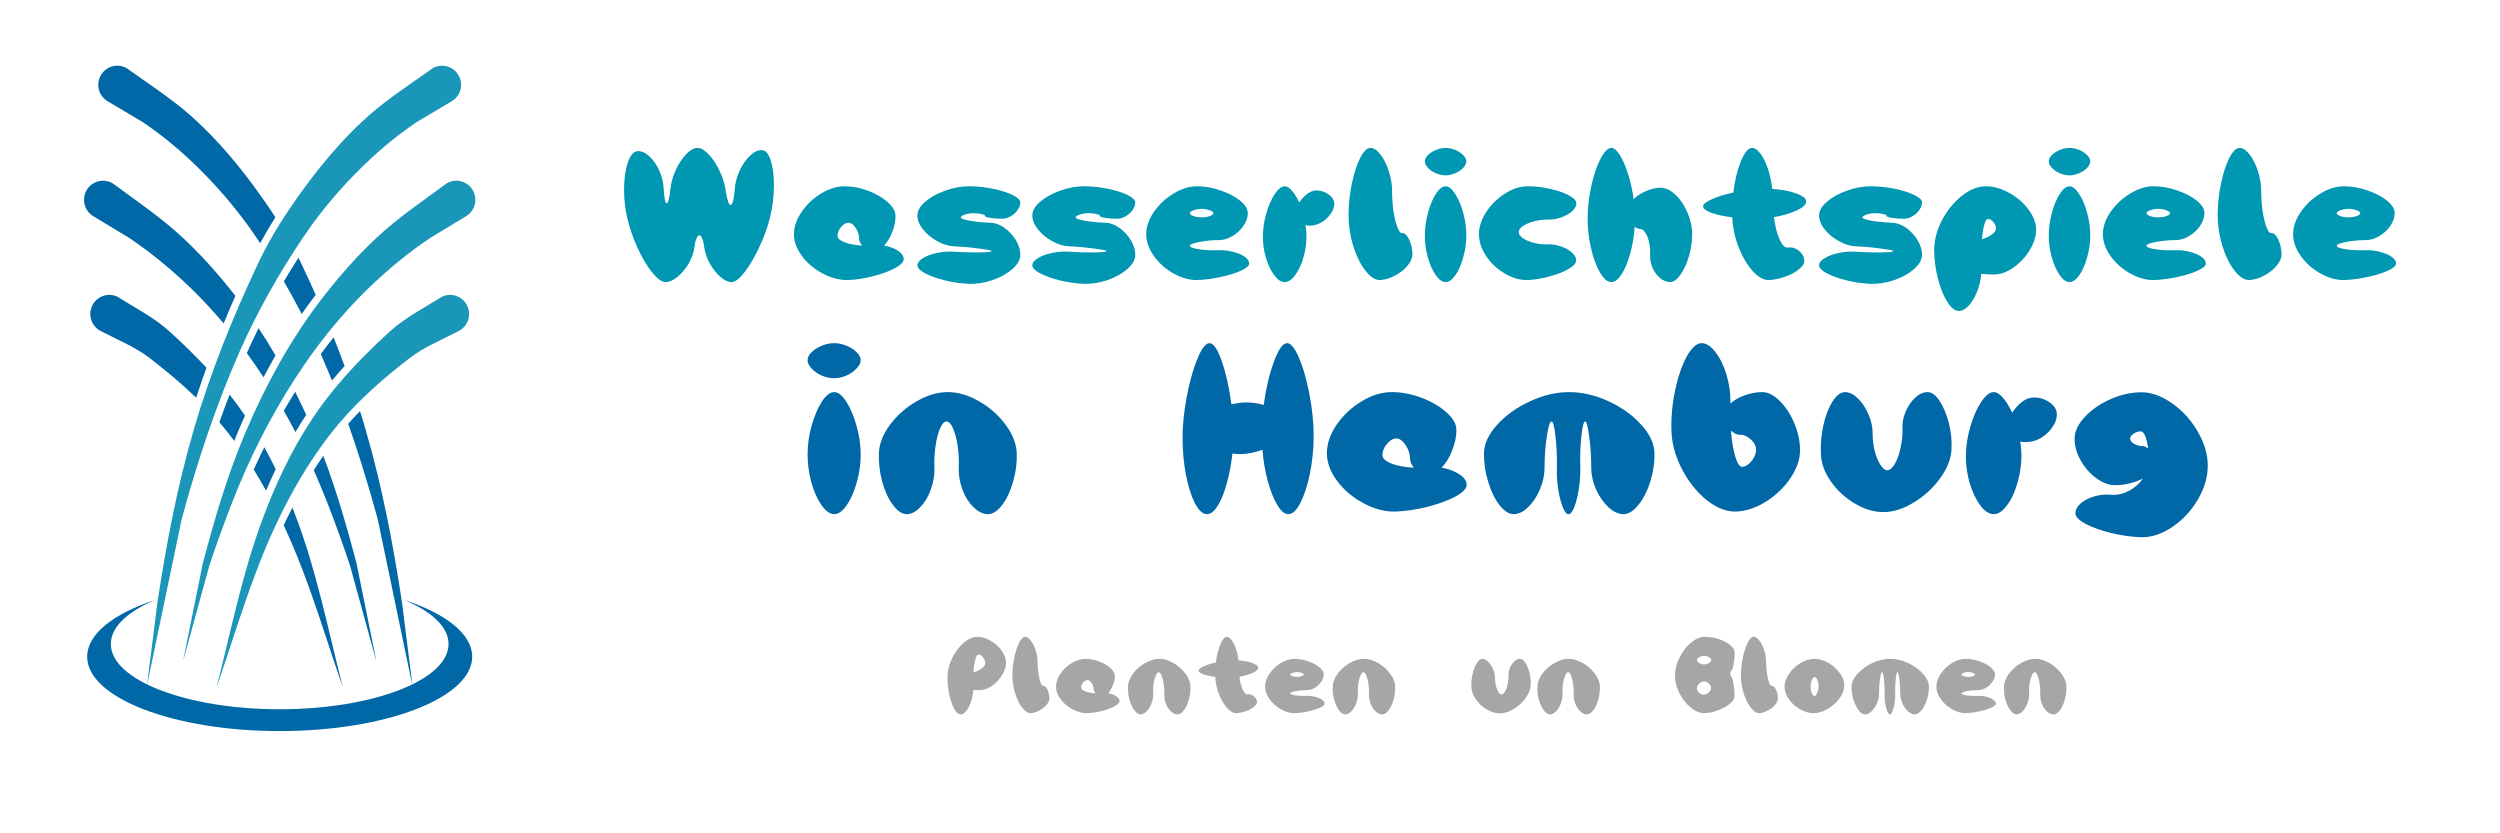 <svg xmlns="http://www.w3.org/2000/svg" xmlns:xlink="http://www.w3.org/1999/xlink" width="300" zoomAndPan="magnify" viewBox="0 0 224.88 75" height="100" preserveAspectRatio="xMidYMid meet" version="1.0"><defs><g/><clipPath id="c21cfa96c4"><path d="M 13 5.828 L 42.727 5.828 L 42.727 62 L 13 62 Z M 13 5.828 " clip-rule="nonzero"/></clipPath><clipPath id="aed721f37c"><path d="M 7.496 5.828 L 38 5.828 L 38 62 L 7.496 62 Z M 7.496 5.828 " clip-rule="nonzero"/></clipPath><clipPath id="0c97c9a88e"><path d="M 7.496 54 L 42.727 54 L 42.727 65.793 L 7.496 65.793 Z M 7.496 54 " clip-rule="nonzero"/></clipPath></defs><g clip-path="url(#c21cfa96c4)"><path fill="#1996b8" d="M 39.695 26.715 C 38.117 27.715 36.426 28.566 35.039 29.82 C 33.418 31.293 31.859 32.844 30.445 34.512 L 30.445 38.117 C 32.32 35.91 34.516 33.992 36.812 32.227 C 38.141 31.207 39.723 30.578 41.203 29.801 C 41.406 29.699 41.582 29.562 41.734 29.395 C 41.883 29.223 41.992 29.027 42.066 28.812 C 42.141 28.598 42.168 28.375 42.152 28.148 C 42.141 27.922 42.082 27.707 41.98 27.5 C 41.883 27.297 41.746 27.121 41.578 26.969 C 41.406 26.82 41.215 26.707 41 26.633 C 40.785 26.559 40.566 26.527 40.34 26.543 C 40.113 26.559 39.898 26.613 39.695 26.715 Z M 30.445 28.77 L 30.445 24.973 C 31.516 23.707 32.652 22.496 33.863 21.367 C 35.805 19.559 38.012 18.074 40.145 16.5 C 40.34 16.383 40.551 16.312 40.777 16.281 C 41 16.246 41.223 16.262 41.445 16.32 C 41.664 16.375 41.863 16.477 42.047 16.613 C 42.227 16.75 42.375 16.918 42.488 17.117 C 42.602 17.312 42.676 17.523 42.707 17.75 C 42.738 17.977 42.723 18.199 42.664 18.422 C 42.605 18.645 42.508 18.844 42.371 19.027 C 42.234 19.207 42.066 19.355 41.871 19.469 L 38.684 21.395 C 36.695 22.727 34.836 24.266 33.113 25.934 C 32.18 26.836 31.289 27.781 30.445 28.77 Z M 30.445 17.211 C 30.926 16.668 31.422 16.137 31.93 15.621 C 33.621 13.898 35.465 12.316 37.465 10.973 L 40.555 9.137 C 40.754 9.027 40.922 8.883 41.066 8.703 C 41.207 8.527 41.309 8.328 41.371 8.109 C 41.434 7.891 41.453 7.668 41.43 7.441 C 41.402 7.215 41.336 7 41.227 6.801 C 41.117 6.602 40.973 6.43 40.793 6.289 C 40.617 6.145 40.418 6.043 40.199 5.98 C 39.98 5.918 39.762 5.898 39.535 5.922 C 39.309 5.949 39.098 6.016 38.898 6.129 C 36.75 7.656 34.523 9.082 32.594 10.883 C 31.848 11.578 31.129 12.309 30.445 13.066 Z M 30.445 34.512 C 29.586 35.523 28.777 36.582 28.043 37.691 C 26.133 40.566 24.664 43.73 23.477 46.973 C 21.711 51.777 20.715 56.82 19.449 61.777 L 19.461 61.781 C 21.121 56.98 22.523 52.082 24.656 47.473 C 26.059 44.457 27.723 41.539 29.781 38.93 C 29.996 38.656 30.219 38.383 30.445 38.117 Z M 30.445 13.066 L 30.445 17.211 C 29.27 18.531 28.188 19.926 27.203 21.391 C 25.027 24.629 23.105 28.039 21.523 31.605 C 19.363 36.488 17.691 41.578 16.289 46.73 L 13.191 61.594 L 13.18 61.594 L 14.102 54.258 C 14.898 49.008 15.891 43.777 17.375 38.68 C 18.891 33.48 20.922 28.449 23.238 23.559 C 24.375 21.16 25.848 18.926 27.418 16.785 C 28.363 15.496 29.371 14.25 30.445 13.066 Z M 30.445 24.973 L 30.445 28.77 C 27.594 32.086 25.227 35.832 23.266 39.73 C 21.469 43.297 20.082 47.059 18.797 50.844 L 16.445 59.398 L 16.434 59.398 L 18.199 50.676 C 19.234 46.758 20.379 42.855 21.949 39.121 C 23.75 34.828 26.012 30.664 28.844 26.961 C 29.359 26.285 29.895 25.621 30.445 24.973 Z M 30.445 24.973 " fill-opacity="1" fill-rule="evenodd"/></g><g clip-path="url(#aed721f37c)"><path fill="#0068a6" d="M 32.535 54.879 L 32.535 53.199 L 33.789 59.398 L 33.777 59.398 Z M 32.535 41.926 C 33.031 43.52 33.5 45.121 33.938 46.73 L 37.031 61.594 L 37.047 61.594 L 36.125 54.258 C 35.328 49.008 34.336 43.777 32.848 38.68 C 32.746 38.328 32.641 37.98 32.535 37.629 Z M 32.535 37.629 L 32.535 41.926 C 32.137 40.656 31.719 39.395 31.281 38.141 C 31.621 37.754 31.977 37.371 32.34 37 C 32.406 37.207 32.469 37.418 32.535 37.629 Z M 32.535 53.199 L 32.535 54.879 L 31.426 50.844 C 30.812 49.031 30.172 47.223 29.477 45.441 L 29.477 42.223 C 30.465 44.992 31.273 47.828 32.023 50.676 Z M 29.477 57.941 L 29.477 56.461 C 29.906 58.234 30.324 60.012 30.773 61.777 L 30.766 61.781 C 30.324 60.508 29.902 59.223 29.477 57.941 Z M 29.477 33.426 L 29.477 30.98 C 29.637 30.773 29.801 30.566 29.965 30.363 C 30.305 31.219 30.637 32.082 30.957 32.949 C 30.91 33 30.863 33.051 30.816 33.102 C 30.477 33.48 30.141 33.863 29.816 34.25 C 29.703 33.977 29.59 33.699 29.477 33.426 Z M 21.125 26.629 C 19.672 24.758 18.094 22.98 16.359 21.367 C 15.391 20.465 14.355 19.641 13.293 18.848 L 13.293 22.645 C 14.633 23.66 15.906 24.766 17.113 25.934 C 18.152 26.941 19.137 28 20.07 29.109 C 20.41 28.277 20.762 27.453 21.125 26.629 Z M 29.477 30.98 L 29.477 33.426 C 29.262 32.902 29.039 32.379 28.812 31.859 C 29.031 31.566 29.25 31.27 29.477 30.98 Z M 29.477 42.223 L 29.477 45.441 C 29.066 44.391 28.633 43.348 28.18 42.316 C 28.457 41.879 28.742 41.449 29.035 41.023 C 29.188 41.422 29.336 41.82 29.477 42.223 Z M 29.477 56.461 L 29.477 57.941 C 28.309 54.398 27.133 50.855 25.566 47.473 C 25.535 47.406 25.504 47.336 25.469 47.27 C 25.727 46.734 25.988 46.203 26.258 45.68 C 26.426 46.109 26.59 46.539 26.75 46.973 C 27.883 50.062 28.699 53.258 29.477 56.461 Z M 13.293 32.137 L 13.293 28.402 C 13.957 28.832 14.598 29.289 15.184 29.82 C 16.34 30.867 17.461 31.957 18.523 33.098 C 18.199 33.992 17.891 34.891 17.594 35.793 C 16.277 34.52 14.863 33.34 13.41 32.227 C 13.371 32.195 13.332 32.168 13.293 32.137 Z M 13.293 11.34 L 13.293 7.504 C 14.797 8.555 16.285 9.629 17.629 10.883 C 19.543 12.668 21.254 14.672 22.805 16.785 C 23.469 17.691 24.117 18.609 24.727 19.555 C 24.691 19.613 24.656 19.672 24.617 19.727 C 24.176 20.438 23.75 21.156 23.355 21.891 C 23.246 21.727 23.133 21.559 23.023 21.391 C 21.633 19.324 20.039 17.395 18.297 15.621 C 16.758 14.051 15.09 12.602 13.293 11.34 Z M 24.754 42.23 C 24.43 41.562 24.086 40.898 23.73 40.25 C 23.398 40.914 23.082 41.586 22.777 42.266 C 23.164 42.887 23.531 43.52 23.887 44.16 C 24.164 43.508 24.449 42.867 24.754 42.23 Z M 27.5 37.34 C 27.18 36.641 26.852 35.949 26.508 35.262 C 26.156 35.824 25.816 36.391 25.484 36.969 C 25.844 37.602 26.191 38.242 26.527 38.887 C 26.84 38.363 27.16 37.848 27.5 37.34 Z M 25.488 25.328 C 26.047 26.289 26.582 27.27 27.094 28.258 C 27.496 27.684 27.906 27.121 28.332 26.566 C 28.34 26.555 28.344 26.547 28.352 26.539 C 27.91 25.539 27.453 24.547 26.984 23.559 C 26.926 23.434 26.867 23.309 26.805 23.184 C 26.352 23.891 25.914 24.605 25.488 25.328 Z M 22.156 31.777 C 22.676 32.492 23.176 33.219 23.656 33.957 C 23.914 33.469 24.176 32.98 24.445 32.5 C 24.543 32.328 24.641 32.156 24.738 31.984 C 24.25 31.152 23.742 30.336 23.211 29.531 C 22.844 30.273 22.492 31.023 22.156 31.777 Z M 20.605 35.52 C 20.285 36.34 19.977 37.168 19.68 38.004 C 19.941 38.305 20.195 38.613 20.445 38.93 C 20.637 39.176 20.832 39.426 21.02 39.68 C 21.129 39.41 21.238 39.137 21.352 38.867 C 21.559 38.375 21.77 37.887 21.988 37.402 C 21.551 36.758 21.09 36.129 20.605 35.52 Z M 13.293 18.848 C 12.234 18.051 11.148 17.289 10.082 16.5 C 9.883 16.383 9.672 16.312 9.449 16.281 C 9.223 16.25 9 16.262 8.781 16.32 C 8.562 16.379 8.359 16.477 8.18 16.613 C 8 16.75 7.852 16.918 7.734 17.117 C 7.621 17.312 7.547 17.523 7.52 17.75 C 7.488 17.977 7.5 18.203 7.559 18.422 C 7.617 18.645 7.715 18.844 7.852 19.027 C 7.992 19.207 8.16 19.355 8.355 19.469 L 11.539 21.395 C 12.137 21.793 12.723 22.211 13.293 22.645 Z M 13.293 7.504 L 13.293 11.34 C 13.117 11.215 12.938 11.094 12.758 10.973 L 9.668 9.137 C 9.473 9.027 9.301 8.883 9.16 8.703 C 9.016 8.527 8.914 8.328 8.852 8.109 C 8.789 7.891 8.77 7.668 8.797 7.441 C 8.82 7.211 8.891 7 9 6.801 C 9.109 6.602 9.254 6.43 9.43 6.289 C 9.609 6.145 9.805 6.043 10.023 5.98 C 10.242 5.918 10.465 5.898 10.691 5.922 C 10.914 5.949 11.129 6.016 11.328 6.129 C 11.977 6.594 12.637 7.047 13.293 7.504 Z M 13.293 28.402 L 13.293 32.137 C 11.988 31.168 10.461 30.555 9.02 29.801 C 8.816 29.699 8.641 29.562 8.492 29.391 C 8.344 29.223 8.23 29.027 8.156 28.812 C 8.086 28.598 8.055 28.375 8.07 28.148 C 8.086 27.922 8.145 27.707 8.242 27.5 C 8.344 27.297 8.477 27.121 8.648 26.969 C 8.816 26.82 9.012 26.707 9.223 26.633 C 9.438 26.559 9.66 26.531 9.887 26.543 C 10.109 26.559 10.324 26.613 10.531 26.715 C 11.438 27.293 12.387 27.82 13.293 28.402 Z M 13.293 28.402 " fill-opacity="1" fill-rule="evenodd"/></g><g clip-path="url(#0c97c9a88e)"><path fill="#0068a6" d="M 40.309 57.961 C 40.309 61.203 33.504 63.832 25.113 63.832 C 16.719 63.832 9.914 61.203 9.914 57.961 C 9.914 56.434 11.422 55.043 13.891 54 C 10.156 55.227 7.785 57.059 7.785 59.102 C 7.785 62.797 15.543 65.797 25.113 65.797 C 34.68 65.797 42.438 62.797 42.438 59.102 C 42.438 57.059 40.07 55.227 36.332 54 C 38.805 55.043 40.309 56.434 40.309 57.961 Z M 40.309 57.961 " fill-opacity="1" fill-rule="evenodd"/></g><g fill="#0068a6" fill-opacity="1"><g transform="translate(71.856, 45.181)"><g><path d="M 0.766 -12.766 C 0.766 -13.004 0.879 -13.238 1.109 -13.469 C 1.348 -13.707 1.656 -13.906 2.031 -14.062 C 2.406 -14.219 2.785 -14.297 3.172 -14.297 C 3.535 -14.297 3.906 -14.219 4.281 -14.062 C 4.656 -13.906 4.957 -13.707 5.188 -13.469 C 5.426 -13.238 5.547 -13.004 5.547 -12.766 C 5.547 -12.523 5.422 -12.273 5.172 -12.016 C 4.93 -11.754 4.625 -11.539 4.25 -11.375 C 3.875 -11.219 3.516 -11.141 3.172 -11.141 C 2.797 -11.141 2.422 -11.219 2.047 -11.375 C 1.68 -11.539 1.375 -11.754 1.125 -12.016 C 0.883 -12.273 0.766 -12.523 0.766 -12.766 Z M 0.766 -4.266 C 0.766 -5.117 0.883 -5.984 1.125 -6.859 C 1.375 -7.734 1.68 -8.457 2.047 -9.031 C 2.422 -9.602 2.797 -9.891 3.172 -9.891 C 3.516 -9.891 3.875 -9.602 4.25 -9.031 C 4.625 -8.457 4.93 -7.734 5.172 -6.859 C 5.422 -5.984 5.547 -5.117 5.547 -4.266 C 5.547 -3.43 5.426 -2.594 5.188 -1.75 C 4.957 -0.914 4.656 -0.234 4.281 0.297 C 3.906 0.828 3.535 1.094 3.172 1.094 C 2.785 1.094 2.406 0.828 2.031 0.297 C 1.656 -0.234 1.348 -0.914 1.109 -1.75 C 0.879 -2.594 0.766 -3.43 0.766 -4.266 Z M 0.766 -4.266 "/></g></g></g><g fill="#0068a6" fill-opacity="1"><g transform="translate(78.166, 45.181)"><g><path d="M 3.391 1.094 C 2.961 1.094 2.547 0.816 2.141 0.266 C 1.734 -0.273 1.41 -0.973 1.172 -1.828 C 0.941 -2.691 0.844 -3.547 0.875 -4.391 C 0.906 -5.242 1.238 -6.098 1.875 -6.953 C 2.52 -7.816 3.316 -8.52 4.266 -9.062 C 5.211 -9.613 6.148 -9.891 7.078 -9.891 C 8.004 -9.891 8.941 -9.613 9.891 -9.062 C 10.848 -8.52 11.645 -7.816 12.281 -6.953 C 12.914 -6.098 13.25 -5.242 13.281 -4.391 C 13.312 -3.547 13.203 -2.691 12.953 -1.828 C 12.711 -0.973 12.383 -0.273 11.969 0.266 C 11.551 0.816 11.125 1.094 10.688 1.094 C 10.25 1.094 9.816 0.883 9.391 0.469 C 8.961 0.051 8.629 -0.477 8.391 -1.125 C 8.148 -1.781 8.039 -2.43 8.062 -3.078 C 8.094 -3.723 8.062 -4.367 7.969 -5.016 C 7.875 -5.672 7.734 -6.207 7.547 -6.625 C 7.367 -7.039 7.176 -7.25 6.969 -7.25 C 6.758 -7.25 6.562 -7.039 6.375 -6.625 C 6.195 -6.207 6.062 -5.672 5.969 -5.016 C 5.875 -4.367 5.844 -3.723 5.875 -3.078 C 5.895 -2.43 5.785 -1.781 5.547 -1.125 C 5.316 -0.477 5 0.051 4.594 0.469 C 4.195 0.883 3.797 1.094 3.391 1.094 Z M 3.391 1.094 "/></g></g></g><g fill="#0068a6" fill-opacity="1"><g transform="translate(92.324, 45.181)"><g/></g></g><g fill="#0068a6" fill-opacity="1"><g transform="translate(105.514, 45.181)"><g><path d="M 3.281 -14.297 C 3.645 -14.297 4.016 -13.75 4.391 -12.656 C 4.773 -11.57 5.062 -10.285 5.25 -8.797 C 5.57 -8.867 5.914 -8.922 6.281 -8.953 C 6.895 -8.992 7.52 -8.922 8.156 -8.734 C 8.363 -10.223 8.672 -11.52 9.078 -12.625 C 9.484 -13.738 9.879 -14.297 10.266 -14.297 C 10.598 -14.297 10.953 -13.863 11.328 -13 C 11.703 -12.133 12.016 -11.047 12.266 -9.734 C 12.523 -8.43 12.656 -7.164 12.656 -5.938 C 12.656 -4.812 12.547 -3.703 12.328 -2.609 C 12.109 -1.516 11.82 -0.625 11.469 0.062 C 11.125 0.75 10.758 1.094 10.375 1.094 C 10.039 1.094 9.711 0.82 9.391 0.281 C 9.066 -0.258 8.781 -0.973 8.531 -1.859 C 8.289 -2.742 8.129 -3.691 8.047 -4.703 C 7.328 -4.441 6.66 -4.312 6.047 -4.312 C 5.867 -4.312 5.633 -4.328 5.344 -4.359 C 5.238 -3.391 5.066 -2.484 4.828 -1.641 C 4.598 -0.805 4.328 -0.145 4.016 0.344 C 3.703 0.844 3.383 1.094 3.062 1.094 C 2.676 1.094 2.312 0.766 1.969 0.109 C 1.633 -0.547 1.363 -1.406 1.156 -2.469 C 0.957 -3.531 0.859 -4.617 0.859 -5.734 C 0.859 -6.117 0.863 -6.406 0.875 -6.594 C 0.945 -7.781 1.113 -8.973 1.375 -10.172 C 1.645 -11.379 1.953 -12.367 2.297 -13.141 C 2.641 -13.91 2.969 -14.297 3.281 -14.297 Z M 3.281 -14.297 "/></g></g></g><g fill="#0068a6" fill-opacity="1"><g transform="translate(118.705, 45.181)"><g><path d="M 6.484 -9.891 C 7.379 -9.891 8.281 -9.719 9.188 -9.375 C 10.094 -9.031 10.836 -8.594 11.422 -8.062 C 12.016 -7.539 12.312 -7.016 12.312 -6.484 C 12.312 -5.879 12.18 -5.258 11.922 -4.625 C 11.672 -3.988 11.359 -3.477 10.984 -3.094 C 11.629 -2.977 12.164 -2.773 12.594 -2.484 C 13.02 -2.203 13.234 -1.883 13.234 -1.531 C 13.234 -1.219 12.91 -0.879 12.266 -0.516 C 11.617 -0.16 10.801 0.145 9.812 0.406 C 8.82 0.664 7.844 0.816 6.875 0.859 C 5.914 0.891 4.953 0.645 3.984 0.125 C 3.016 -0.383 2.219 -1.051 1.594 -1.875 C 0.969 -2.707 0.656 -3.547 0.656 -4.391 C 0.656 -5.242 0.945 -6.098 1.531 -6.953 C 2.125 -7.816 2.875 -8.52 3.781 -9.062 C 4.688 -9.613 5.586 -9.891 6.484 -9.891 Z M 5.656 -4.219 C 5.656 -3.926 5.93 -3.672 6.484 -3.453 C 7.047 -3.242 7.711 -3.125 8.484 -3.094 C 8.254 -3.363 8.141 -3.633 8.141 -3.906 C 8.141 -4.332 8.004 -4.738 7.734 -5.125 C 7.473 -5.52 7.195 -5.719 6.906 -5.719 C 6.613 -5.719 6.332 -5.555 6.062 -5.234 C 5.789 -4.91 5.656 -4.57 5.656 -4.219 Z M 5.656 -4.219 "/></g></g></g><g fill="#0068a6" fill-opacity="1"><g transform="translate(132.731, 45.181)"><g><path d="M 3.453 1.094 C 3.016 1.094 2.582 0.816 2.156 0.266 C 1.738 -0.273 1.398 -0.973 1.141 -1.828 C 0.879 -2.691 0.754 -3.547 0.766 -4.391 C 0.785 -5.242 1.18 -6.098 1.953 -6.953 C 2.734 -7.816 3.719 -8.52 4.906 -9.062 C 6.094 -9.613 7.27 -9.891 8.438 -9.891 C 9.613 -9.891 10.797 -9.613 11.984 -9.062 C 13.172 -8.52 14.148 -7.816 14.922 -6.953 C 15.703 -6.098 16.098 -5.242 16.109 -4.391 C 16.129 -3.547 16.004 -2.691 15.734 -1.828 C 15.461 -0.973 15.102 -0.273 14.656 0.266 C 14.219 0.816 13.773 1.094 13.328 1.094 C 12.867 1.094 12.414 0.883 11.969 0.469 C 11.52 0.051 11.148 -0.477 10.859 -1.125 C 10.566 -1.781 10.422 -2.43 10.422 -3.078 C 10.422 -4.078 10.359 -5.02 10.234 -5.906 C 10.117 -6.801 10 -7.25 9.875 -7.25 C 9.738 -7.25 9.625 -6.801 9.531 -5.906 C 9.438 -5.02 9.406 -4.078 9.438 -3.078 C 9.445 -2.43 9.398 -1.781 9.297 -1.125 C 9.191 -0.477 9.055 0.051 8.891 0.469 C 8.723 0.883 8.551 1.094 8.375 1.094 C 8.195 1.094 8.023 0.883 7.859 0.469 C 7.691 0.051 7.555 -0.477 7.453 -1.125 C 7.348 -1.781 7.305 -2.43 7.328 -3.078 C 7.348 -4.078 7.305 -5.02 7.203 -5.906 C 7.109 -6.801 6.988 -7.25 6.844 -7.25 C 6.695 -7.25 6.555 -6.801 6.422 -5.906 C 6.285 -5.02 6.219 -4.078 6.219 -3.078 C 6.219 -2.43 6.078 -1.781 5.797 -1.125 C 5.523 -0.477 5.172 0.051 4.734 0.469 C 4.305 0.883 3.879 1.094 3.453 1.094 Z M 3.453 1.094 "/></g></g></g><g fill="#0068a6" fill-opacity="1"><g transform="translate(149.615, 45.181)"><g><path d="M 0.75 -6.594 C 0.727 -7.781 0.848 -8.973 1.109 -10.172 C 1.379 -11.379 1.727 -12.367 2.156 -13.141 C 2.594 -13.91 3.031 -14.297 3.469 -14.297 C 3.895 -14.297 4.312 -14.023 4.719 -13.484 C 5.133 -12.953 5.469 -12.266 5.719 -11.422 C 5.969 -10.578 6.082 -9.727 6.062 -8.875 C 6.406 -9.176 6.836 -9.422 7.359 -9.609 C 7.891 -9.797 8.41 -9.891 8.922 -9.891 C 9.453 -9.891 9.977 -9.625 10.5 -9.094 C 11.031 -8.57 11.469 -7.906 11.812 -7.094 C 12.156 -6.281 12.328 -5.469 12.328 -4.656 C 12.328 -3.832 12.039 -3 11.469 -2.156 C 10.906 -1.32 10.176 -0.617 9.281 -0.047 C 8.383 0.516 7.488 0.816 6.594 0.859 C 5.719 0.891 4.82 0.539 3.906 -0.188 C 3 -0.926 2.25 -1.879 1.656 -3.047 C 1.062 -4.223 0.758 -5.406 0.75 -6.594 Z M 6.109 -6.422 C 6.18 -5.492 6.312 -4.711 6.5 -4.078 C 6.695 -3.453 6.906 -3.148 7.125 -3.172 C 7.414 -3.18 7.695 -3.352 7.969 -3.688 C 8.238 -4.031 8.375 -4.367 8.375 -4.703 C 8.375 -5.035 8.219 -5.344 7.906 -5.625 C 7.602 -5.914 7.285 -6.055 6.953 -6.047 C 6.68 -6.035 6.398 -6.16 6.109 -6.422 Z M 6.109 -6.422 "/></g></g></g><g fill="#0068a6" fill-opacity="1"><g transform="translate(162.805, 45.181)"><g><path d="M 6.641 0.906 C 5.785 0.906 4.93 0.648 4.078 0.141 C 3.223 -0.359 2.508 -1.008 1.938 -1.812 C 1.363 -2.625 1.055 -3.445 1.016 -4.281 C 0.973 -5.145 1.047 -6.016 1.234 -6.891 C 1.43 -7.766 1.707 -8.484 2.062 -9.047 C 2.426 -9.609 2.801 -9.891 3.188 -9.891 C 3.57 -9.891 3.957 -9.703 4.344 -9.328 C 4.727 -8.953 5.047 -8.473 5.297 -7.891 C 5.547 -7.316 5.672 -6.742 5.672 -6.172 C 5.672 -5.629 5.734 -5.102 5.859 -4.594 C 5.992 -4.082 6.164 -3.664 6.375 -3.344 C 6.582 -3.02 6.785 -2.859 6.984 -2.859 C 7.223 -2.859 7.453 -3.051 7.672 -3.438 C 7.891 -3.82 8.062 -4.305 8.188 -4.891 C 8.32 -5.484 8.379 -6.051 8.359 -6.594 C 8.328 -7.102 8.422 -7.613 8.641 -8.125 C 8.859 -8.645 9.145 -9.066 9.5 -9.391 C 9.863 -9.723 10.238 -9.891 10.625 -9.891 C 10.988 -9.891 11.344 -9.629 11.688 -9.109 C 12.039 -8.586 12.32 -7.922 12.531 -7.109 C 12.738 -6.305 12.816 -5.504 12.766 -4.703 C 12.723 -3.867 12.383 -3.016 11.75 -2.141 C 11.113 -1.266 10.328 -0.539 9.391 0.031 C 8.453 0.613 7.535 0.906 6.641 0.906 Z M 6.641 0.906 "/></g></g></g><g fill="#0068a6" fill-opacity="1"><g transform="translate(175.996, 45.181)"><g><path d="M 3.391 -9.891 C 3.648 -9.891 3.926 -9.719 4.219 -9.375 C 4.508 -9.039 4.781 -8.598 5.031 -8.047 C 5.469 -8.66 5.914 -9.07 6.375 -9.281 C 6.582 -9.363 6.801 -9.406 7.031 -9.406 C 7.531 -9.406 7.992 -9.254 8.422 -8.953 C 8.848 -8.66 9.062 -8.301 9.062 -7.875 C 9.062 -7.426 8.863 -6.961 8.469 -6.484 C 8.07 -6.016 7.602 -5.691 7.062 -5.516 C 6.781 -5.43 6.5 -5.391 6.219 -5.391 C 6.113 -5.391 5.961 -5.406 5.766 -5.438 C 5.805 -5.207 5.844 -4.859 5.875 -4.391 C 5.895 -3.547 5.785 -2.691 5.547 -1.828 C 5.316 -0.973 5 -0.273 4.594 0.266 C 4.195 0.816 3.797 1.094 3.391 1.094 C 2.973 1.094 2.57 0.836 2.188 0.328 C 1.801 -0.18 1.484 -0.836 1.234 -1.641 C 0.992 -2.453 0.875 -3.27 0.875 -4.094 C 0.875 -4.969 1.004 -5.852 1.266 -6.75 C 1.523 -7.656 1.852 -8.406 2.25 -9 C 2.645 -9.594 3.023 -9.891 3.391 -9.891 Z M 3.391 -9.891 "/></g></g></g><g fill="#0068a6" fill-opacity="1"><g transform="translate(186.043, 45.181)"><g><path d="M 0.688 1.016 C 0.688 0.703 0.844 0.406 1.156 0.125 C 1.469 -0.145 1.867 -0.352 2.359 -0.5 C 2.848 -0.645 3.344 -0.695 3.844 -0.656 C 3.906 -0.645 3.992 -0.641 4.109 -0.641 C 4.598 -0.641 5.086 -0.773 5.578 -1.047 C 6.066 -1.328 6.461 -1.68 6.766 -2.109 C 6.398 -1.93 6 -1.785 5.562 -1.672 C 5.125 -1.566 4.691 -1.516 4.266 -1.516 C 3.703 -1.516 3.133 -1.723 2.562 -2.141 C 2 -2.555 1.531 -3.094 1.156 -3.75 C 0.789 -4.406 0.609 -5.051 0.609 -5.688 C 0.609 -6.332 0.91 -6.984 1.516 -7.641 C 2.117 -8.297 2.891 -8.832 3.828 -9.25 C 4.766 -9.664 5.695 -9.875 6.625 -9.875 C 7.539 -9.875 8.461 -9.539 9.391 -8.875 C 10.328 -8.219 11.094 -7.375 11.688 -6.344 C 12.289 -5.32 12.594 -4.301 12.594 -3.281 C 12.594 -2.25 12.297 -1.227 11.703 -0.219 C 11.109 0.789 10.348 1.609 9.422 2.234 C 8.492 2.867 7.566 3.18 6.641 3.172 C 5.711 3.141 4.785 3.008 3.859 2.781 C 2.941 2.551 2.18 2.273 1.578 1.953 C 0.984 1.629 0.688 1.316 0.688 1.016 Z M 5.609 -5.688 C 5.609 -5.531 5.727 -5.379 5.969 -5.234 C 6.207 -5.098 6.469 -5.031 6.75 -5.031 C 6.895 -5.031 7.055 -4.957 7.234 -4.812 C 7.172 -5.27 7.082 -5.641 6.969 -5.922 C 6.852 -6.211 6.723 -6.359 6.578 -6.359 C 6.336 -6.359 6.113 -6.285 5.906 -6.141 C 5.707 -6.004 5.609 -5.852 5.609 -5.688 Z M 5.609 -5.688 "/></g></g></g><g fill="#0097b2" fill-opacity="1"><g transform="translate(54.967, 24.531)"><g><path d="M 5.312 -7.531 C 5.375 -8.102 5.535 -8.676 5.797 -9.25 C 6.066 -9.82 6.379 -10.289 6.734 -10.656 C 7.098 -11.031 7.438 -11.219 7.75 -11.219 C 8.062 -11.219 8.395 -11.023 8.75 -10.641 C 9.113 -10.266 9.438 -9.781 9.719 -9.188 C 10.008 -8.594 10.195 -8.004 10.281 -7.422 C 10.414 -6.523 10.566 -6.078 10.734 -6.078 C 10.805 -6.078 10.875 -6.191 10.938 -6.422 C 11.008 -6.648 11.062 -6.984 11.094 -7.422 C 11.125 -8.004 11.27 -8.582 11.531 -9.156 C 11.801 -9.727 12.117 -10.188 12.484 -10.531 C 12.859 -10.883 13.219 -11.047 13.562 -11.016 C 13.895 -10.992 14.156 -10.68 14.344 -10.078 C 14.531 -9.484 14.625 -8.742 14.625 -7.859 C 14.625 -6.859 14.508 -5.898 14.281 -4.984 C 14.062 -4.086 13.734 -3.18 13.297 -2.266 C 12.867 -1.348 12.426 -0.598 11.969 -0.016 C 11.508 0.566 11.125 0.859 10.812 0.859 C 10.5 0.859 10.164 0.703 9.812 0.391 C 9.457 0.086 9.145 -0.301 8.875 -0.781 C 8.602 -1.27 8.43 -1.758 8.359 -2.25 C 8.316 -2.602 8.254 -2.875 8.172 -3.062 C 8.098 -3.258 8.016 -3.359 7.922 -3.359 C 7.828 -3.359 7.738 -3.258 7.656 -3.062 C 7.57 -2.875 7.508 -2.602 7.469 -2.25 C 7.395 -1.758 7.219 -1.27 6.938 -0.781 C 6.656 -0.301 6.32 0.086 5.938 0.391 C 5.562 0.703 5.207 0.859 4.875 0.859 C 4.539 0.859 4.141 0.57 3.672 0 C 3.211 -0.57 2.773 -1.305 2.359 -2.203 C 1.953 -3.098 1.645 -3.988 1.438 -4.875 C 1.238 -5.676 1.141 -6.535 1.141 -7.453 C 1.141 -8.391 1.242 -9.188 1.453 -9.844 C 1.672 -10.508 1.957 -10.867 2.312 -10.922 C 2.656 -10.961 3.008 -10.82 3.375 -10.5 C 3.738 -10.176 4.047 -9.742 4.297 -9.203 C 4.547 -8.66 4.68 -8.102 4.703 -7.531 C 4.734 -7.113 4.77 -6.789 4.812 -6.562 C 4.852 -6.344 4.906 -6.234 4.969 -6.234 C 5.039 -6.234 5.102 -6.344 5.156 -6.562 C 5.219 -6.789 5.27 -7.113 5.312 -7.531 Z M 5.312 -7.531 "/></g></g></g><g fill="#0097b2" fill-opacity="1"><g transform="translate(70.88, 24.531)"><g><path d="M 5.094 -7.766 C 5.789 -7.766 6.492 -7.629 7.203 -7.359 C 7.922 -7.086 8.508 -6.742 8.969 -6.328 C 9.426 -5.91 9.656 -5.5 9.656 -5.094 C 9.656 -4.613 9.555 -4.125 9.359 -3.625 C 9.16 -3.125 8.914 -2.727 8.625 -2.438 C 9.133 -2.344 9.555 -2.18 9.891 -1.953 C 10.223 -1.734 10.391 -1.484 10.391 -1.203 C 10.391 -0.953 10.133 -0.688 9.625 -0.406 C 9.113 -0.125 8.469 0.113 7.688 0.312 C 6.914 0.52 6.156 0.641 5.406 0.672 C 4.645 0.691 3.883 0.5 3.125 0.094 C 2.363 -0.301 1.738 -0.82 1.25 -1.469 C 0.758 -2.125 0.516 -2.785 0.516 -3.453 C 0.516 -4.117 0.742 -4.785 1.203 -5.453 C 1.66 -6.129 2.242 -6.68 2.953 -7.109 C 3.672 -7.547 4.383 -7.766 5.094 -7.766 Z M 4.438 -3.312 C 4.438 -3.082 4.656 -2.883 5.094 -2.719 C 5.531 -2.551 6.051 -2.457 6.656 -2.438 C 6.469 -2.645 6.375 -2.859 6.375 -3.078 C 6.375 -3.41 6.27 -3.727 6.062 -4.031 C 5.863 -4.332 5.648 -4.484 5.422 -4.484 C 5.191 -4.484 4.969 -4.352 4.75 -4.094 C 4.539 -3.844 4.438 -3.582 4.438 -3.312 Z M 4.438 -3.312 "/></g></g></g><g fill="#0097b2" fill-opacity="1"><g transform="translate(81.88, 24.531)"><g><path d="M 7.312 -1.938 C 7.312 -1.988 6.945 -2.062 6.219 -2.156 C 5.488 -2.258 4.738 -2.328 3.969 -2.359 C 3.445 -2.379 2.926 -2.535 2.406 -2.828 C 1.883 -3.117 1.457 -3.473 1.125 -3.891 C 0.789 -4.316 0.625 -4.734 0.625 -5.141 C 0.625 -5.547 0.852 -5.953 1.312 -6.359 C 1.781 -6.766 2.375 -7.098 3.094 -7.359 C 3.82 -7.629 4.547 -7.766 5.266 -7.766 C 5.973 -7.766 6.688 -7.691 7.406 -7.547 C 8.125 -7.398 8.719 -7.211 9.188 -6.984 C 9.656 -6.754 9.891 -6.531 9.891 -6.312 C 9.891 -6.082 9.805 -5.852 9.641 -5.625 C 9.484 -5.395 9.273 -5.207 9.016 -5.062 C 8.766 -4.914 8.516 -4.844 8.266 -4.844 C 7.867 -4.844 7.504 -4.867 7.172 -4.922 C 6.836 -4.984 6.68 -5.047 6.703 -5.109 C 6.734 -5.16 6.633 -5.211 6.406 -5.266 C 6.188 -5.316 5.941 -5.344 5.672 -5.344 C 5.398 -5.344 5.141 -5.301 4.891 -5.219 C 4.648 -5.133 4.531 -5.047 4.531 -4.953 C 4.531 -4.859 4.816 -4.758 5.391 -4.656 C 5.961 -4.562 6.566 -4.504 7.203 -4.484 C 7.617 -4.473 8.035 -4.32 8.453 -4.031 C 8.867 -3.738 9.211 -3.367 9.484 -2.922 C 9.754 -2.484 9.891 -2.047 9.891 -1.609 C 9.891 -1.172 9.656 -0.742 9.188 -0.328 C 8.719 0.086 8.125 0.422 7.406 0.672 C 6.688 0.922 5.973 1.035 5.266 1.016 C 4.535 0.984 3.812 0.879 3.094 0.703 C 2.375 0.523 1.781 0.312 1.312 0.062 C 0.852 -0.188 0.625 -0.426 0.625 -0.656 C 0.625 -0.875 0.789 -1.086 1.125 -1.297 C 1.457 -1.504 1.883 -1.66 2.406 -1.766 C 2.926 -1.879 3.445 -1.914 3.969 -1.875 C 4.551 -1.832 5.195 -1.812 5.906 -1.812 C 6.844 -1.812 7.312 -1.852 7.312 -1.938 Z M 7.312 -1.938 "/></g></g></g><g fill="#0097b2" fill-opacity="1"><g transform="translate(92.224, 24.531)"><g><path d="M 7.312 -1.938 C 7.312 -1.988 6.945 -2.062 6.219 -2.156 C 5.488 -2.258 4.738 -2.328 3.969 -2.359 C 3.445 -2.379 2.926 -2.535 2.406 -2.828 C 1.883 -3.117 1.457 -3.473 1.125 -3.891 C 0.789 -4.316 0.625 -4.734 0.625 -5.141 C 0.625 -5.547 0.852 -5.953 1.312 -6.359 C 1.781 -6.766 2.375 -7.098 3.094 -7.359 C 3.82 -7.629 4.547 -7.766 5.266 -7.766 C 5.973 -7.766 6.688 -7.691 7.406 -7.547 C 8.125 -7.398 8.719 -7.211 9.188 -6.984 C 9.656 -6.754 9.891 -6.531 9.891 -6.312 C 9.891 -6.082 9.805 -5.852 9.641 -5.625 C 9.484 -5.395 9.273 -5.207 9.016 -5.062 C 8.766 -4.914 8.516 -4.844 8.266 -4.844 C 7.867 -4.844 7.504 -4.867 7.172 -4.922 C 6.836 -4.984 6.68 -5.047 6.703 -5.109 C 6.734 -5.16 6.633 -5.211 6.406 -5.266 C 6.188 -5.316 5.941 -5.344 5.672 -5.344 C 5.398 -5.344 5.141 -5.301 4.891 -5.219 C 4.648 -5.133 4.531 -5.047 4.531 -4.953 C 4.531 -4.859 4.816 -4.758 5.391 -4.656 C 5.961 -4.562 6.566 -4.504 7.203 -4.484 C 7.617 -4.473 8.035 -4.32 8.453 -4.031 C 8.867 -3.738 9.211 -3.367 9.484 -2.922 C 9.754 -2.484 9.891 -2.047 9.891 -1.609 C 9.891 -1.172 9.656 -0.742 9.188 -0.328 C 8.719 0.086 8.125 0.422 7.406 0.672 C 6.688 0.922 5.973 1.035 5.266 1.016 C 4.535 0.984 3.812 0.879 3.094 0.703 C 2.375 0.523 1.781 0.312 1.312 0.062 C 0.852 -0.188 0.625 -0.426 0.625 -0.656 C 0.625 -0.875 0.789 -1.086 1.125 -1.297 C 1.457 -1.504 1.883 -1.66 2.406 -1.766 C 2.926 -1.879 3.445 -1.914 3.969 -1.875 C 4.551 -1.832 5.195 -1.812 5.906 -1.812 C 6.844 -1.812 7.312 -1.852 7.312 -1.938 Z M 7.312 -1.938 "/></g></g></g><g fill="#0097b2" fill-opacity="1"><g transform="translate(102.569, 24.531)"><g><path d="M 5.109 -7.766 C 5.805 -7.766 6.508 -7.641 7.219 -7.391 C 7.938 -7.148 8.523 -6.844 8.984 -6.469 C 9.441 -6.094 9.672 -5.719 9.672 -5.344 C 9.672 -4.969 9.539 -4.586 9.281 -4.203 C 9.02 -3.828 8.688 -3.52 8.281 -3.281 C 7.875 -3.039 7.473 -2.922 7.078 -2.922 C 6.453 -2.922 5.859 -2.863 5.297 -2.75 C 4.734 -2.645 4.453 -2.535 4.453 -2.422 C 4.453 -2.285 4.734 -2.176 5.297 -2.094 C 5.867 -2.008 6.477 -1.984 7.125 -2.016 C 7.539 -2.023 7.957 -1.973 8.375 -1.859 C 8.789 -1.754 9.129 -1.609 9.391 -1.422 C 9.66 -1.234 9.797 -1.035 9.797 -0.828 C 9.797 -0.617 9.562 -0.406 9.094 -0.188 C 8.633 0.031 8.047 0.219 7.328 0.375 C 6.609 0.539 5.891 0.641 5.172 0.672 C 4.461 0.691 3.742 0.5 3.016 0.094 C 2.297 -0.301 1.703 -0.82 1.234 -1.469 C 0.766 -2.125 0.531 -2.785 0.531 -3.453 C 0.531 -4.117 0.758 -4.785 1.219 -5.453 C 1.688 -6.129 2.273 -6.68 2.984 -7.109 C 3.691 -7.547 4.398 -7.766 5.109 -7.766 Z M 4.453 -5.344 C 4.453 -5.25 4.566 -5.16 4.797 -5.078 C 5.023 -5.004 5.266 -4.969 5.516 -4.969 C 5.773 -4.969 6.016 -5.004 6.234 -5.078 C 6.461 -5.16 6.578 -5.25 6.578 -5.344 C 6.578 -5.438 6.461 -5.523 6.234 -5.609 C 6.016 -5.691 5.773 -5.734 5.516 -5.734 C 5.266 -5.734 5.023 -5.691 4.797 -5.609 C 4.566 -5.523 4.453 -5.438 4.453 -5.344 Z M 4.453 -5.344 "/></g></g></g><g fill="#0097b2" fill-opacity="1"><g transform="translate(112.913, 24.531)"><g><path d="M 2.656 -7.766 C 2.863 -7.766 3.082 -7.629 3.312 -7.359 C 3.539 -7.098 3.754 -6.75 3.953 -6.312 C 4.297 -6.789 4.645 -7.113 5 -7.281 C 5.164 -7.352 5.336 -7.391 5.516 -7.391 C 5.91 -7.391 6.273 -7.27 6.609 -7.031 C 6.941 -6.789 7.109 -6.504 7.109 -6.172 C 7.109 -5.828 6.953 -5.469 6.641 -5.094 C 6.328 -4.719 5.957 -4.461 5.531 -4.328 C 5.312 -4.254 5.094 -4.219 4.875 -4.219 C 4.801 -4.219 4.68 -4.234 4.516 -4.266 C 4.555 -4.086 4.586 -3.816 4.609 -3.453 C 4.629 -2.785 4.547 -2.113 4.359 -1.438 C 4.18 -0.77 3.93 -0.223 3.609 0.203 C 3.297 0.641 2.977 0.859 2.656 0.859 C 2.332 0.859 2.02 0.656 1.719 0.25 C 1.414 -0.145 1.164 -0.66 0.969 -1.297 C 0.781 -1.93 0.688 -2.566 0.688 -3.203 C 0.688 -3.898 0.785 -4.598 0.984 -5.297 C 1.191 -6.004 1.445 -6.594 1.75 -7.062 C 2.062 -7.531 2.363 -7.766 2.656 -7.766 Z M 2.656 -7.766 "/></g></g></g><g fill="#0097b2" fill-opacity="1"><g transform="translate(120.792, 24.531)"><g><path d="M 3.391 0.672 C 2.941 0.691 2.492 0.414 2.047 -0.156 C 1.598 -0.727 1.227 -1.473 0.938 -2.391 C 0.656 -3.316 0.516 -4.242 0.516 -5.172 C 0.516 -6.109 0.613 -7.047 0.812 -7.984 C 1.008 -8.93 1.258 -9.707 1.562 -10.312 C 1.875 -10.914 2.18 -11.219 2.484 -11.219 C 2.785 -11.219 3.086 -11.02 3.391 -10.625 C 3.691 -10.238 3.941 -9.738 4.141 -9.125 C 4.336 -8.52 4.438 -7.914 4.438 -7.312 C 4.438 -6.707 4.477 -6.109 4.562 -5.516 C 4.656 -4.922 4.773 -4.438 4.922 -4.062 C 5.066 -3.695 5.207 -3.523 5.344 -3.547 C 5.477 -3.578 5.617 -3.5 5.766 -3.312 C 5.91 -3.125 6.031 -2.875 6.125 -2.562 C 6.219 -2.258 6.266 -1.945 6.266 -1.625 C 6.266 -1.301 6.117 -0.969 5.828 -0.625 C 5.547 -0.281 5.18 0.008 4.734 0.25 C 4.297 0.5 3.848 0.641 3.391 0.672 Z M 3.391 0.672 "/></g></g></g><g fill="#0097b2" fill-opacity="1"><g transform="translate(127.568, 24.531)"><g><path d="M 0.609 -10.016 C 0.609 -10.203 0.695 -10.383 0.875 -10.562 C 1.062 -10.75 1.301 -10.906 1.594 -11.031 C 1.883 -11.156 2.18 -11.219 2.484 -11.219 C 2.773 -11.219 3.066 -11.156 3.359 -11.031 C 3.648 -10.906 3.883 -10.75 4.062 -10.562 C 4.25 -10.383 4.344 -10.203 4.344 -10.016 C 4.344 -9.828 4.25 -9.629 4.062 -9.422 C 3.875 -9.223 3.629 -9.062 3.328 -8.938 C 3.035 -8.812 2.754 -8.75 2.484 -8.75 C 2.191 -8.75 1.898 -8.812 1.609 -8.938 C 1.316 -9.062 1.078 -9.223 0.891 -9.422 C 0.703 -9.629 0.609 -9.828 0.609 -10.016 Z M 0.609 -3.344 C 0.609 -4.008 0.703 -4.688 0.891 -5.375 C 1.078 -6.07 1.316 -6.645 1.609 -7.094 C 1.898 -7.539 2.191 -7.766 2.484 -7.766 C 2.754 -7.766 3.035 -7.539 3.328 -7.094 C 3.629 -6.645 3.875 -6.07 4.062 -5.375 C 4.25 -4.688 4.344 -4.008 4.344 -3.344 C 4.344 -2.688 4.25 -2.031 4.062 -1.375 C 3.883 -0.719 3.648 -0.18 3.359 0.234 C 3.066 0.648 2.773 0.859 2.484 0.859 C 2.18 0.859 1.883 0.648 1.594 0.234 C 1.301 -0.18 1.062 -0.719 0.875 -1.375 C 0.695 -2.031 0.609 -2.688 0.609 -3.344 Z M 0.609 -3.344 "/></g></g></g><g fill="#0097b2" fill-opacity="1"><g transform="translate(132.516, 24.531)"><g><path d="M 4.922 0.672 C 4.242 0.691 3.562 0.5 2.875 0.094 C 2.188 -0.301 1.625 -0.82 1.188 -1.469 C 0.75 -2.125 0.531 -2.785 0.531 -3.453 C 0.531 -4.117 0.75 -4.785 1.188 -5.453 C 1.625 -6.129 2.188 -6.68 2.875 -7.109 C 3.562 -7.547 4.242 -7.766 4.922 -7.766 C 5.598 -7.766 6.273 -7.688 6.953 -7.531 C 7.641 -7.375 8.203 -7.176 8.641 -6.938 C 9.078 -6.695 9.297 -6.461 9.297 -6.234 C 9.297 -5.984 9.164 -5.742 8.906 -5.516 C 8.645 -5.285 8.312 -5.098 7.906 -4.953 C 7.508 -4.816 7.109 -4.754 6.703 -4.766 C 6.305 -4.773 5.898 -4.723 5.484 -4.609 C 5.078 -4.504 4.742 -4.363 4.484 -4.188 C 4.234 -4.008 4.109 -3.828 4.109 -3.641 C 4.109 -3.453 4.234 -3.27 4.484 -3.094 C 4.742 -2.914 5.078 -2.773 5.484 -2.672 C 5.898 -2.566 6.301 -2.523 6.688 -2.547 C 7.094 -2.555 7.492 -2.492 7.891 -2.359 C 8.297 -2.223 8.629 -2.039 8.891 -1.812 C 9.148 -1.582 9.281 -1.348 9.281 -1.109 C 9.281 -0.859 9.062 -0.602 8.625 -0.344 C 8.188 -0.082 7.629 0.141 6.953 0.328 C 6.273 0.523 5.598 0.641 4.922 0.672 Z M 4.922 0.672 "/></g></g></g><g fill="#0097b2" fill-opacity="1"><g transform="translate(142.343, 24.531)"><g><path d="M 0.484 -4.859 C 0.484 -5.816 0.594 -6.789 0.812 -7.781 C 1.031 -8.77 1.305 -9.586 1.641 -10.234 C 1.984 -10.891 2.312 -11.219 2.625 -11.219 C 2.863 -11.219 3.117 -11 3.391 -10.562 C 3.66 -10.133 3.906 -9.566 4.125 -8.859 C 4.352 -8.148 4.52 -7.398 4.625 -6.609 C 4.895 -6.879 5.25 -7.113 5.688 -7.312 C 6.125 -7.508 6.562 -7.617 7 -7.641 C 7.445 -7.648 7.895 -7.453 8.344 -7.047 C 8.789 -6.641 9.16 -6.102 9.453 -5.438 C 9.742 -4.781 9.891 -4.117 9.891 -3.453 C 9.891 -2.785 9.789 -2.113 9.594 -1.438 C 9.395 -0.77 9.141 -0.223 8.828 0.203 C 8.516 0.641 8.211 0.859 7.922 0.859 C 7.609 0.859 7.305 0.738 7.016 0.5 C 6.723 0.258 6.492 -0.047 6.328 -0.422 C 6.16 -0.805 6.086 -1.188 6.109 -1.562 C 6.129 -1.938 6.102 -2.301 6.031 -2.656 C 5.957 -3.02 5.844 -3.32 5.688 -3.562 C 5.539 -3.801 5.391 -3.922 5.234 -3.922 C 5.055 -3.922 4.883 -3.988 4.719 -4.125 C 4.664 -3.281 4.531 -2.473 4.312 -1.703 C 4.102 -0.941 3.848 -0.328 3.547 0.141 C 3.242 0.617 2.938 0.859 2.625 0.859 C 2.281 0.859 1.941 0.578 1.609 0.016 C 1.273 -0.547 1.004 -1.27 0.797 -2.156 C 0.586 -3.051 0.484 -3.953 0.484 -4.859 Z M 0.484 -4.859 "/></g></g></g><g fill="#0097b2" fill-opacity="1"><g transform="translate(152.688, 24.531)"><g><path d="M 9.641 -1.031 C 9.641 -0.801 9.477 -0.555 9.156 -0.297 C 8.844 -0.035 8.441 0.18 7.953 0.359 C 7.473 0.535 6.984 0.641 6.484 0.672 C 6.004 0.691 5.516 0.43 5.016 -0.109 C 4.516 -0.66 4.086 -1.379 3.734 -2.266 C 3.391 -3.148 3.195 -4.051 3.156 -4.969 C 2.406 -5.062 1.781 -5.195 1.281 -5.375 C 0.781 -5.562 0.531 -5.754 0.531 -5.953 C 0.531 -6.148 0.789 -6.363 1.312 -6.594 C 1.832 -6.832 2.477 -7.035 3.25 -7.203 C 3.383 -8.297 3.613 -9.238 3.938 -10.031 C 4.258 -10.82 4.594 -11.219 4.938 -11.219 C 5.188 -11.219 5.441 -11.039 5.703 -10.688 C 5.961 -10.332 6.188 -9.875 6.375 -9.312 C 6.562 -8.75 6.688 -8.156 6.75 -7.531 C 7.594 -7.477 8.312 -7.344 8.906 -7.125 C 9.508 -6.906 9.812 -6.664 9.812 -6.406 C 9.812 -6.133 9.531 -5.863 8.969 -5.594 C 8.406 -5.332 7.719 -5.129 6.906 -4.984 C 7.008 -4.18 7.18 -3.508 7.422 -2.969 C 7.672 -2.438 7.922 -2.195 8.172 -2.25 C 8.211 -2.258 8.27 -2.266 8.344 -2.266 C 8.664 -2.266 8.961 -2.141 9.234 -1.891 C 9.504 -1.641 9.641 -1.352 9.641 -1.031 Z M 9.641 -1.031 "/></g></g></g><g fill="#0097b2" fill-opacity="1"><g transform="translate(163.032, 24.531)"><g><path d="M 7.312 -1.938 C 7.312 -1.988 6.945 -2.062 6.219 -2.156 C 5.488 -2.258 4.738 -2.328 3.969 -2.359 C 3.445 -2.379 2.926 -2.535 2.406 -2.828 C 1.883 -3.117 1.457 -3.473 1.125 -3.891 C 0.789 -4.316 0.625 -4.734 0.625 -5.141 C 0.625 -5.547 0.852 -5.953 1.312 -6.359 C 1.781 -6.766 2.375 -7.098 3.094 -7.359 C 3.82 -7.629 4.547 -7.766 5.266 -7.766 C 5.973 -7.766 6.688 -7.691 7.406 -7.547 C 8.125 -7.398 8.719 -7.211 9.188 -6.984 C 9.656 -6.754 9.891 -6.531 9.891 -6.312 C 9.891 -6.082 9.805 -5.852 9.641 -5.625 C 9.484 -5.395 9.273 -5.207 9.016 -5.062 C 8.766 -4.914 8.516 -4.844 8.266 -4.844 C 7.867 -4.844 7.504 -4.867 7.172 -4.922 C 6.836 -4.984 6.68 -5.047 6.703 -5.109 C 6.734 -5.16 6.633 -5.211 6.406 -5.266 C 6.188 -5.316 5.941 -5.344 5.672 -5.344 C 5.398 -5.344 5.141 -5.301 4.891 -5.219 C 4.648 -5.133 4.531 -5.047 4.531 -4.953 C 4.531 -4.859 4.816 -4.758 5.391 -4.656 C 5.961 -4.562 6.566 -4.504 7.203 -4.484 C 7.617 -4.473 8.035 -4.32 8.453 -4.031 C 8.867 -3.738 9.211 -3.367 9.484 -2.922 C 9.754 -2.484 9.891 -2.047 9.891 -1.609 C 9.891 -1.172 9.656 -0.742 9.188 -0.328 C 8.719 0.086 8.125 0.422 7.406 0.672 C 6.688 0.922 5.973 1.035 5.266 1.016 C 4.535 0.984 3.812 0.879 3.094 0.703 C 2.375 0.523 1.781 0.312 1.312 0.062 C 0.852 -0.188 0.625 -0.426 0.625 -0.656 C 0.625 -0.875 0.789 -1.086 1.125 -1.297 C 1.457 -1.504 1.883 -1.66 2.406 -1.766 C 2.926 -1.879 3.445 -1.914 3.969 -1.875 C 4.551 -1.832 5.195 -1.812 5.906 -1.812 C 6.844 -1.812 7.312 -1.852 7.312 -1.938 Z M 7.312 -1.938 "/></g></g></g><g fill="#0097b2" fill-opacity="1"><g transform="translate(173.377, 24.531)"><g><path d="M 9.812 -3.859 C 9.812 -3.254 9.617 -2.641 9.234 -2.016 C 8.859 -1.398 8.379 -0.883 7.797 -0.469 C 7.211 -0.051 6.633 0.16 6.062 0.172 C 5.738 0.18 5.344 0.16 4.875 0.109 C 4.832 0.672 4.707 1.207 4.5 1.719 C 4.289 2.238 4.039 2.656 3.75 2.969 C 3.469 3.289 3.172 3.453 2.859 3.453 C 2.504 3.453 2.156 3.176 1.812 2.625 C 1.469 2.082 1.188 1.379 0.969 0.516 C 0.75 -0.336 0.641 -1.188 0.641 -2.031 C 0.641 -2.914 0.867 -3.801 1.328 -4.688 C 1.797 -5.582 2.391 -6.316 3.109 -6.891 C 3.836 -7.473 4.562 -7.766 5.281 -7.766 C 5.977 -7.766 6.68 -7.566 7.391 -7.172 C 8.098 -6.785 8.676 -6.285 9.125 -5.672 C 9.582 -5.066 9.812 -4.461 9.812 -3.859 Z M 4.938 -3 C 5.27 -3.102 5.555 -3.238 5.797 -3.406 C 6.047 -3.57 6.176 -3.738 6.188 -3.906 C 6.219 -4.113 6.148 -4.316 5.984 -4.516 C 5.828 -4.723 5.656 -4.828 5.469 -4.828 C 5.352 -4.828 5.25 -4.66 5.156 -4.328 C 5.062 -3.992 4.988 -3.551 4.938 -3 Z M 4.938 -3 "/></g></g></g><g fill="#0097b2" fill-opacity="1"><g transform="translate(183.721, 24.531)"><g><path d="M 0.609 -10.016 C 0.609 -10.203 0.695 -10.383 0.875 -10.562 C 1.062 -10.75 1.301 -10.906 1.594 -11.031 C 1.883 -11.156 2.18 -11.219 2.484 -11.219 C 2.773 -11.219 3.066 -11.156 3.359 -11.031 C 3.648 -10.906 3.883 -10.75 4.062 -10.562 C 4.25 -10.383 4.344 -10.203 4.344 -10.016 C 4.344 -9.828 4.25 -9.629 4.062 -9.422 C 3.875 -9.223 3.629 -9.062 3.328 -8.938 C 3.035 -8.812 2.754 -8.75 2.484 -8.75 C 2.191 -8.75 1.898 -8.812 1.609 -8.938 C 1.316 -9.062 1.078 -9.223 0.891 -9.422 C 0.703 -9.629 0.609 -9.828 0.609 -10.016 Z M 0.609 -3.344 C 0.609 -4.008 0.703 -4.688 0.891 -5.375 C 1.078 -6.07 1.316 -6.645 1.609 -7.094 C 1.898 -7.539 2.191 -7.766 2.484 -7.766 C 2.754 -7.766 3.035 -7.539 3.328 -7.094 C 3.629 -6.645 3.875 -6.07 4.062 -5.375 C 4.25 -4.688 4.344 -4.008 4.344 -3.344 C 4.344 -2.688 4.25 -2.031 4.062 -1.375 C 3.883 -0.719 3.648 -0.18 3.359 0.234 C 3.066 0.648 2.773 0.859 2.484 0.859 C 2.18 0.859 1.883 0.648 1.594 0.234 C 1.301 -0.18 1.062 -0.719 0.875 -1.375 C 0.695 -2.031 0.609 -2.688 0.609 -3.344 Z M 0.609 -3.344 "/></g></g></g><g fill="#0097b2" fill-opacity="1"><g transform="translate(188.669, 24.531)"><g><path d="M 5.109 -7.766 C 5.805 -7.766 6.508 -7.641 7.219 -7.391 C 7.938 -7.148 8.523 -6.844 8.984 -6.469 C 9.441 -6.094 9.672 -5.719 9.672 -5.344 C 9.672 -4.969 9.539 -4.586 9.281 -4.203 C 9.02 -3.828 8.688 -3.52 8.281 -3.281 C 7.875 -3.039 7.473 -2.922 7.078 -2.922 C 6.453 -2.922 5.859 -2.863 5.297 -2.75 C 4.734 -2.645 4.453 -2.535 4.453 -2.422 C 4.453 -2.285 4.734 -2.176 5.297 -2.094 C 5.867 -2.008 6.477 -1.984 7.125 -2.016 C 7.539 -2.023 7.957 -1.973 8.375 -1.859 C 8.789 -1.754 9.129 -1.609 9.391 -1.422 C 9.66 -1.234 9.797 -1.035 9.797 -0.828 C 9.797 -0.617 9.562 -0.406 9.094 -0.188 C 8.633 0.031 8.047 0.219 7.328 0.375 C 6.609 0.539 5.891 0.641 5.172 0.672 C 4.461 0.691 3.742 0.5 3.016 0.094 C 2.297 -0.301 1.703 -0.82 1.234 -1.469 C 0.766 -2.125 0.531 -2.785 0.531 -3.453 C 0.531 -4.117 0.758 -4.785 1.219 -5.453 C 1.688 -6.129 2.273 -6.68 2.984 -7.109 C 3.691 -7.547 4.398 -7.766 5.109 -7.766 Z M 4.453 -5.344 C 4.453 -5.25 4.566 -5.16 4.797 -5.078 C 5.023 -5.004 5.266 -4.969 5.516 -4.969 C 5.773 -4.969 6.016 -5.004 6.234 -5.078 C 6.461 -5.16 6.578 -5.25 6.578 -5.344 C 6.578 -5.438 6.461 -5.523 6.234 -5.609 C 6.016 -5.691 5.773 -5.734 5.516 -5.734 C 5.266 -5.734 5.023 -5.691 4.797 -5.609 C 4.566 -5.523 4.453 -5.438 4.453 -5.344 Z M 4.453 -5.344 "/></g></g></g><g fill="#0097b2" fill-opacity="1"><g transform="translate(199.014, 24.531)"><g><path d="M 3.391 0.672 C 2.941 0.691 2.492 0.414 2.047 -0.156 C 1.598 -0.727 1.227 -1.473 0.938 -2.391 C 0.656 -3.316 0.516 -4.242 0.516 -5.172 C 0.516 -6.109 0.613 -7.047 0.812 -7.984 C 1.008 -8.93 1.258 -9.707 1.562 -10.312 C 1.875 -10.914 2.18 -11.219 2.484 -11.219 C 2.785 -11.219 3.086 -11.02 3.391 -10.625 C 3.691 -10.238 3.941 -9.738 4.141 -9.125 C 4.336 -8.52 4.438 -7.914 4.438 -7.312 C 4.438 -6.707 4.477 -6.109 4.562 -5.516 C 4.656 -4.922 4.773 -4.438 4.922 -4.062 C 5.066 -3.695 5.207 -3.523 5.344 -3.547 C 5.477 -3.578 5.617 -3.5 5.766 -3.312 C 5.91 -3.125 6.031 -2.875 6.125 -2.562 C 6.219 -2.258 6.266 -1.945 6.266 -1.625 C 6.266 -1.301 6.117 -0.969 5.828 -0.625 C 5.547 -0.281 5.18 0.008 4.734 0.25 C 4.297 0.5 3.848 0.641 3.391 0.672 Z M 3.391 0.672 "/></g></g></g><g fill="#0097b2" fill-opacity="1"><g transform="translate(205.79, 24.531)"><g><path d="M 5.109 -7.766 C 5.805 -7.766 6.508 -7.641 7.219 -7.391 C 7.938 -7.148 8.523 -6.844 8.984 -6.469 C 9.441 -6.094 9.672 -5.719 9.672 -5.344 C 9.672 -4.969 9.539 -4.586 9.281 -4.203 C 9.02 -3.828 8.688 -3.52 8.281 -3.281 C 7.875 -3.039 7.473 -2.922 7.078 -2.922 C 6.453 -2.922 5.859 -2.863 5.297 -2.75 C 4.734 -2.645 4.453 -2.535 4.453 -2.422 C 4.453 -2.285 4.734 -2.176 5.297 -2.094 C 5.867 -2.008 6.477 -1.984 7.125 -2.016 C 7.539 -2.023 7.957 -1.973 8.375 -1.859 C 8.789 -1.754 9.129 -1.609 9.391 -1.422 C 9.66 -1.234 9.797 -1.035 9.797 -0.828 C 9.797 -0.617 9.562 -0.406 9.094 -0.188 C 8.633 0.031 8.047 0.219 7.328 0.375 C 6.609 0.539 5.891 0.641 5.172 0.672 C 4.461 0.691 3.742 0.5 3.016 0.094 C 2.297 -0.301 1.703 -0.82 1.234 -1.469 C 0.766 -2.125 0.531 -2.785 0.531 -3.453 C 0.531 -4.117 0.758 -4.785 1.219 -5.453 C 1.688 -6.129 2.273 -6.68 2.984 -7.109 C 3.691 -7.547 4.398 -7.766 5.109 -7.766 Z M 4.453 -5.344 C 4.453 -5.25 4.566 -5.16 4.797 -5.078 C 5.023 -5.004 5.266 -4.969 5.516 -4.969 C 5.773 -4.969 6.016 -5.004 6.234 -5.078 C 6.461 -5.16 6.578 -5.25 6.578 -5.344 C 6.578 -5.438 6.461 -5.523 6.234 -5.609 C 6.016 -5.691 5.773 -5.734 5.516 -5.734 C 5.266 -5.734 5.023 -5.691 4.797 -5.609 C 4.566 -5.523 4.453 -5.438 4.453 -5.344 Z M 4.453 -5.344 "/></g></g></g><g fill="#a6a6a6" fill-opacity="1"><g transform="translate(84.763, 63.796)"><g><path d="M 5.719 -4.141 C 5.719 -3.773 5.598 -3.406 5.359 -3.031 C 5.129 -2.656 4.832 -2.336 4.469 -2.078 C 4.113 -1.828 3.754 -1.695 3.391 -1.688 C 3.242 -1.676 3.039 -1.68 2.781 -1.703 C 2.75 -1.328 2.676 -0.969 2.562 -0.625 C 2.445 -0.289 2.305 -0.02 2.141 0.188 C 1.984 0.395 1.816 0.5 1.641 0.5 C 1.441 0.5 1.242 0.328 1.047 -0.016 C 0.859 -0.367 0.707 -0.816 0.594 -1.359 C 0.488 -1.91 0.441 -2.457 0.453 -3 C 0.473 -3.531 0.617 -4.066 0.891 -4.609 C 1.172 -5.16 1.516 -5.609 1.922 -5.953 C 2.336 -6.305 2.742 -6.484 3.141 -6.484 C 3.535 -6.484 3.93 -6.363 4.328 -6.125 C 4.734 -5.895 5.066 -5.598 5.328 -5.234 C 5.586 -4.867 5.719 -4.504 5.719 -4.141 Z M 2.781 -3.281 C 3.062 -3.352 3.305 -3.469 3.516 -3.625 C 3.734 -3.781 3.844 -3.941 3.844 -4.109 C 3.844 -4.297 3.773 -4.473 3.641 -4.641 C 3.516 -4.805 3.379 -4.891 3.234 -4.891 C 3.129 -4.891 3.035 -4.734 2.953 -4.422 C 2.867 -4.117 2.812 -3.738 2.781 -3.281 Z M 2.781 -3.281 "/></g></g></g><g fill="#a6a6a6" fill-opacity="1"><g transform="translate(90.758, 63.796)"><g><path d="M 1.969 0.391 C 1.707 0.398 1.445 0.238 1.188 -0.094 C 0.926 -0.426 0.711 -0.859 0.547 -1.391 C 0.379 -1.922 0.297 -2.457 0.297 -3 C 0.297 -3.531 0.352 -4.066 0.469 -4.609 C 0.582 -5.16 0.727 -5.609 0.906 -5.953 C 1.082 -6.305 1.258 -6.484 1.438 -6.484 C 1.613 -6.484 1.785 -6.367 1.953 -6.141 C 2.129 -5.922 2.273 -5.633 2.391 -5.281 C 2.504 -4.926 2.562 -4.578 2.562 -4.234 C 2.562 -3.879 2.586 -3.531 2.641 -3.188 C 2.691 -2.844 2.758 -2.562 2.844 -2.344 C 2.926 -2.133 3.008 -2.039 3.094 -2.062 C 3.176 -2.07 3.258 -2.02 3.344 -1.906 C 3.426 -1.801 3.492 -1.66 3.547 -1.484 C 3.598 -1.305 3.625 -1.125 3.625 -0.938 C 3.625 -0.75 3.539 -0.555 3.375 -0.359 C 3.207 -0.16 2.992 0.004 2.734 0.141 C 2.484 0.285 2.227 0.367 1.969 0.391 Z M 1.969 0.391 "/></g></g></g><g fill="#a6a6a6" fill-opacity="1"><g transform="translate(94.684, 63.796)"><g><path d="M 2.953 -4.5 C 3.348 -4.5 3.754 -4.422 4.172 -4.266 C 4.586 -4.109 4.926 -3.91 5.188 -3.672 C 5.457 -3.43 5.594 -3.191 5.594 -2.953 C 5.594 -2.672 5.531 -2.383 5.406 -2.094 C 5.289 -1.812 5.156 -1.582 5 -1.406 C 5.289 -1.352 5.531 -1.258 5.719 -1.125 C 5.914 -1 6.016 -0.859 6.016 -0.703 C 6.016 -0.555 5.863 -0.398 5.562 -0.234 C 5.27 -0.066 4.898 0.07 4.453 0.188 C 4.004 0.301 3.562 0.367 3.125 0.391 C 2.688 0.398 2.242 0.285 1.797 0.047 C 1.359 -0.18 1 -0.484 0.719 -0.859 C 0.438 -1.234 0.297 -1.613 0.297 -2 C 0.297 -2.383 0.426 -2.77 0.688 -3.156 C 0.957 -3.551 1.301 -3.875 1.719 -4.125 C 2.133 -4.375 2.547 -4.5 2.953 -4.5 Z M 2.562 -1.922 C 2.562 -1.785 2.688 -1.664 2.938 -1.562 C 3.195 -1.469 3.504 -1.414 3.859 -1.406 C 3.742 -1.531 3.688 -1.656 3.688 -1.781 C 3.688 -1.969 3.625 -2.148 3.5 -2.328 C 3.383 -2.504 3.266 -2.594 3.141 -2.594 C 3.004 -2.594 2.875 -2.52 2.75 -2.375 C 2.625 -2.227 2.562 -2.078 2.562 -1.922 Z M 2.562 -1.922 "/></g></g></g><g fill="#a6a6a6" fill-opacity="1"><g transform="translate(101.058, 63.796)"><g><path d="M 1.531 0.5 C 1.344 0.5 1.156 0.375 0.969 0.125 C 0.789 -0.125 0.645 -0.441 0.531 -0.828 C 0.426 -1.223 0.383 -1.613 0.406 -2 C 0.414 -2.383 0.562 -2.77 0.844 -3.156 C 1.133 -3.551 1.5 -3.875 1.938 -4.125 C 2.375 -4.375 2.801 -4.5 3.219 -4.5 C 3.633 -4.5 4.055 -4.375 4.484 -4.125 C 4.922 -3.875 5.285 -3.551 5.578 -3.156 C 5.867 -2.77 6.02 -2.383 6.031 -2 C 6.039 -1.613 5.988 -1.223 5.875 -0.828 C 5.77 -0.441 5.625 -0.125 5.438 0.125 C 5.25 0.375 5.055 0.5 4.859 0.5 C 4.648 0.5 4.445 0.406 4.25 0.219 C 4.062 0.031 3.91 -0.207 3.797 -0.5 C 3.691 -0.801 3.648 -1.098 3.672 -1.391 C 3.68 -1.691 3.66 -1.988 3.609 -2.281 C 3.566 -2.57 3.504 -2.812 3.422 -3 C 3.348 -3.195 3.266 -3.297 3.172 -3.297 C 3.078 -3.297 2.988 -3.195 2.906 -3 C 2.82 -2.812 2.754 -2.57 2.703 -2.281 C 2.66 -1.988 2.648 -1.691 2.672 -1.391 C 2.68 -1.098 2.629 -0.801 2.516 -0.5 C 2.41 -0.207 2.266 0.031 2.078 0.219 C 1.898 0.406 1.719 0.5 1.531 0.5 Z M 1.531 0.5 "/></g></g></g><g fill="#a6a6a6" fill-opacity="1"><g transform="translate(107.492, 63.796)"><g><path d="M 5.578 -0.594 C 5.578 -0.469 5.484 -0.328 5.297 -0.172 C 5.117 -0.023 4.891 0.098 4.609 0.203 C 4.328 0.305 4.039 0.367 3.75 0.391 C 3.469 0.398 3.18 0.25 2.891 -0.062 C 2.609 -0.383 2.363 -0.801 2.156 -1.312 C 1.957 -1.82 1.848 -2.344 1.828 -2.875 C 1.391 -2.926 1.023 -3.004 0.734 -3.109 C 0.453 -3.223 0.312 -3.332 0.312 -3.438 C 0.312 -3.551 0.457 -3.676 0.75 -3.812 C 1.051 -3.957 1.426 -4.078 1.875 -4.172 C 1.957 -4.805 2.094 -5.348 2.281 -5.797 C 2.469 -6.254 2.66 -6.484 2.859 -6.484 C 3.004 -6.484 3.148 -6.379 3.297 -6.172 C 3.453 -5.973 3.582 -5.711 3.688 -5.391 C 3.801 -5.066 3.875 -4.723 3.906 -4.359 C 4.395 -4.328 4.812 -4.25 5.156 -4.125 C 5.508 -4 5.688 -3.859 5.688 -3.703 C 5.688 -3.547 5.52 -3.391 5.188 -3.234 C 4.863 -3.086 4.469 -2.973 4 -2.891 C 4.051 -2.422 4.148 -2.031 4.297 -1.719 C 4.441 -1.414 4.586 -1.273 4.734 -1.297 C 4.754 -1.305 4.785 -1.312 4.828 -1.312 C 5.016 -1.312 5.188 -1.238 5.344 -1.094 C 5.5 -0.945 5.578 -0.781 5.578 -0.594 Z M 5.578 -0.594 "/></g></g></g><g fill="#a6a6a6" fill-opacity="1"><g transform="translate(113.487, 63.796)"><g><path d="M 2.953 -4.5 C 3.359 -4.5 3.766 -4.426 4.172 -4.281 C 4.586 -4.145 4.926 -3.969 5.188 -3.75 C 5.457 -3.531 5.594 -3.312 5.594 -3.094 C 5.594 -2.875 5.516 -2.656 5.359 -2.438 C 5.211 -2.219 5.02 -2.035 4.781 -1.891 C 4.551 -1.754 4.32 -1.688 4.094 -1.688 C 3.727 -1.688 3.383 -1.656 3.062 -1.594 C 2.738 -1.531 2.578 -1.461 2.578 -1.391 C 2.578 -1.316 2.738 -1.254 3.062 -1.203 C 3.395 -1.16 3.75 -1.148 4.125 -1.172 C 4.363 -1.172 4.602 -1.141 4.844 -1.078 C 5.094 -1.016 5.289 -0.926 5.438 -0.812 C 5.594 -0.707 5.672 -0.598 5.672 -0.484 C 5.672 -0.359 5.535 -0.234 5.266 -0.109 C 4.992 0.016 4.648 0.125 4.234 0.219 C 3.816 0.312 3.406 0.367 3 0.391 C 2.582 0.398 2.164 0.285 1.75 0.047 C 1.332 -0.18 0.988 -0.484 0.719 -0.859 C 0.445 -1.234 0.312 -1.613 0.312 -2 C 0.312 -2.383 0.441 -2.77 0.703 -3.156 C 0.973 -3.551 1.312 -3.875 1.719 -4.125 C 2.133 -4.375 2.547 -4.5 2.953 -4.5 Z M 2.578 -3.094 C 2.578 -3.039 2.641 -2.988 2.766 -2.938 C 2.898 -2.895 3.039 -2.875 3.188 -2.875 C 3.344 -2.875 3.484 -2.895 3.609 -2.938 C 3.734 -2.988 3.797 -3.039 3.797 -3.094 C 3.797 -3.145 3.734 -3.191 3.609 -3.234 C 3.484 -3.285 3.344 -3.312 3.188 -3.312 C 3.039 -3.312 2.898 -3.285 2.766 -3.234 C 2.641 -3.191 2.578 -3.145 2.578 -3.094 Z M 2.578 -3.094 "/></g></g></g><g fill="#a6a6a6" fill-opacity="1"><g transform="translate(119.481, 63.796)"><g><path d="M 1.531 0.5 C 1.344 0.5 1.156 0.375 0.969 0.125 C 0.789 -0.125 0.645 -0.441 0.531 -0.828 C 0.426 -1.223 0.383 -1.613 0.406 -2 C 0.414 -2.383 0.562 -2.77 0.844 -3.156 C 1.133 -3.551 1.5 -3.875 1.938 -4.125 C 2.375 -4.375 2.801 -4.5 3.219 -4.5 C 3.633 -4.5 4.055 -4.375 4.484 -4.125 C 4.922 -3.875 5.285 -3.551 5.578 -3.156 C 5.867 -2.77 6.02 -2.383 6.031 -2 C 6.039 -1.613 5.988 -1.223 5.875 -0.828 C 5.77 -0.441 5.625 -0.125 5.438 0.125 C 5.25 0.375 5.055 0.5 4.859 0.5 C 4.648 0.5 4.445 0.406 4.25 0.219 C 4.062 0.031 3.91 -0.207 3.797 -0.5 C 3.691 -0.801 3.648 -1.098 3.672 -1.391 C 3.68 -1.691 3.66 -1.988 3.609 -2.281 C 3.566 -2.57 3.504 -2.812 3.422 -3 C 3.348 -3.195 3.266 -3.297 3.172 -3.297 C 3.078 -3.297 2.988 -3.195 2.906 -3 C 2.82 -2.812 2.754 -2.57 2.703 -2.281 C 2.66 -1.988 2.648 -1.691 2.672 -1.391 C 2.68 -1.098 2.629 -0.801 2.516 -0.5 C 2.41 -0.207 2.266 0.031 2.078 0.219 C 1.898 0.406 1.719 0.5 1.531 0.5 Z M 1.531 0.5 "/></g></g></g><g fill="#a6a6a6" fill-opacity="1"><g transform="translate(125.915, 63.796)"><g/></g></g><g fill="#a6a6a6" fill-opacity="1"><g transform="translate(131.91, 63.796)"><g><path d="M 3.016 0.406 C 2.629 0.406 2.238 0.289 1.844 0.062 C 1.457 -0.164 1.133 -0.461 0.875 -0.828 C 0.613 -1.191 0.473 -1.566 0.453 -1.953 C 0.43 -2.336 0.469 -2.727 0.562 -3.125 C 0.656 -3.52 0.781 -3.848 0.938 -4.109 C 1.102 -4.367 1.273 -4.5 1.453 -4.5 C 1.617 -4.5 1.789 -4.41 1.969 -4.234 C 2.145 -4.066 2.289 -3.848 2.406 -3.578 C 2.52 -3.316 2.578 -3.062 2.578 -2.812 C 2.578 -2.562 2.602 -2.316 2.656 -2.078 C 2.719 -1.848 2.797 -1.66 2.891 -1.516 C 2.984 -1.367 3.078 -1.297 3.172 -1.297 C 3.273 -1.297 3.379 -1.383 3.484 -1.562 C 3.586 -1.738 3.664 -1.957 3.719 -2.219 C 3.781 -2.488 3.805 -2.75 3.797 -3 C 3.785 -3.227 3.828 -3.457 3.922 -3.688 C 4.023 -3.926 4.156 -4.117 4.312 -4.266 C 4.477 -4.422 4.648 -4.5 4.828 -4.5 C 4.992 -4.5 5.156 -4.379 5.312 -4.141 C 5.469 -3.898 5.594 -3.598 5.688 -3.234 C 5.781 -2.867 5.816 -2.504 5.797 -2.141 C 5.773 -1.754 5.617 -1.363 5.328 -0.969 C 5.047 -0.57 4.691 -0.242 4.266 0.016 C 3.836 0.273 3.422 0.406 3.016 0.406 Z M 3.016 0.406 "/></g></g></g><g fill="#a6a6a6" fill-opacity="1"><g transform="translate(137.904, 63.796)"><g><path d="M 1.531 0.5 C 1.344 0.5 1.156 0.375 0.969 0.125 C 0.789 -0.125 0.645 -0.441 0.531 -0.828 C 0.426 -1.223 0.383 -1.613 0.406 -2 C 0.414 -2.383 0.562 -2.77 0.844 -3.156 C 1.133 -3.551 1.5 -3.875 1.938 -4.125 C 2.375 -4.375 2.801 -4.5 3.219 -4.5 C 3.633 -4.5 4.055 -4.375 4.484 -4.125 C 4.922 -3.875 5.285 -3.551 5.578 -3.156 C 5.867 -2.77 6.02 -2.383 6.031 -2 C 6.039 -1.613 5.988 -1.223 5.875 -0.828 C 5.77 -0.441 5.625 -0.125 5.438 0.125 C 5.25 0.375 5.055 0.5 4.859 0.5 C 4.648 0.5 4.445 0.406 4.25 0.219 C 4.062 0.031 3.91 -0.207 3.797 -0.5 C 3.691 -0.801 3.648 -1.098 3.672 -1.391 C 3.68 -1.691 3.66 -1.988 3.609 -2.281 C 3.566 -2.57 3.504 -2.812 3.422 -3 C 3.348 -3.195 3.266 -3.297 3.172 -3.297 C 3.078 -3.297 2.988 -3.195 2.906 -3 C 2.82 -2.812 2.754 -2.57 2.703 -2.281 C 2.66 -1.988 2.648 -1.691 2.672 -1.391 C 2.68 -1.098 2.629 -0.801 2.516 -0.5 C 2.41 -0.207 2.266 0.031 2.078 0.219 C 1.898 0.406 1.719 0.5 1.531 0.5 Z M 1.531 0.5 "/></g></g></g><g fill="#a6a6a6" fill-opacity="1"><g transform="translate(144.338, 63.796)"><g/></g></g><g fill="#a6a6a6" fill-opacity="1"><g transform="translate(150.332, 63.796)"><g><path d="M 5.719 -1.156 C 5.719 -0.938 5.582 -0.707 5.312 -0.469 C 5.039 -0.238 4.695 -0.047 4.281 0.109 C 3.875 0.273 3.461 0.367 3.047 0.391 C 2.629 0.398 2.211 0.238 1.797 -0.094 C 1.379 -0.426 1.035 -0.859 0.766 -1.391 C 0.492 -1.922 0.359 -2.457 0.359 -3 C 0.359 -3.531 0.492 -4.066 0.766 -4.609 C 1.035 -5.16 1.379 -5.609 1.797 -5.953 C 2.211 -6.305 2.629 -6.484 3.047 -6.484 C 3.461 -6.484 3.879 -6.414 4.297 -6.281 C 4.711 -6.145 5.055 -5.961 5.328 -5.734 C 5.598 -5.516 5.734 -5.297 5.734 -5.078 C 5.734 -4.742 5.703 -4.398 5.641 -4.047 C 5.578 -3.703 5.508 -3.5 5.438 -3.438 C 5.363 -3.383 5.328 -3.297 5.328 -3.172 C 5.328 -3.055 5.363 -2.961 5.438 -2.891 C 5.5 -2.816 5.562 -2.594 5.625 -2.219 C 5.688 -1.852 5.719 -1.5 5.719 -1.156 Z M 2.328 -1.859 C 2.328 -1.711 2.391 -1.578 2.516 -1.453 C 2.648 -1.336 2.789 -1.281 2.938 -1.281 C 3.094 -1.281 3.242 -1.344 3.391 -1.469 C 3.535 -1.602 3.609 -1.742 3.609 -1.891 C 3.609 -2.023 3.535 -2.156 3.391 -2.281 C 3.254 -2.406 3.113 -2.469 2.969 -2.469 C 2.82 -2.469 2.676 -2.398 2.531 -2.266 C 2.395 -2.141 2.328 -2.004 2.328 -1.859 Z M 2.328 -4.391 C 2.328 -4.297 2.395 -4.207 2.531 -4.125 C 2.676 -4.039 2.82 -4 2.969 -4 C 3.125 -4 3.27 -4.039 3.406 -4.125 C 3.539 -4.207 3.613 -4.297 3.625 -4.391 C 3.625 -4.473 3.551 -4.555 3.406 -4.641 C 3.27 -4.723 3.125 -4.766 2.969 -4.766 C 2.82 -4.766 2.676 -4.723 2.531 -4.641 C 2.395 -4.555 2.328 -4.473 2.328 -4.391 Z M 2.328 -4.391 "/></g></g></g><g fill="#a6a6a6" fill-opacity="1"><g transform="translate(156.327, 63.796)"><g><path d="M 1.969 0.391 C 1.707 0.398 1.445 0.238 1.188 -0.094 C 0.926 -0.426 0.711 -0.859 0.547 -1.391 C 0.379 -1.922 0.297 -2.457 0.297 -3 C 0.297 -3.531 0.352 -4.066 0.469 -4.609 C 0.582 -5.16 0.727 -5.609 0.906 -5.953 C 1.082 -6.305 1.258 -6.484 1.438 -6.484 C 1.613 -6.484 1.785 -6.367 1.953 -6.141 C 2.129 -5.922 2.273 -5.633 2.391 -5.281 C 2.504 -4.926 2.562 -4.578 2.562 -4.234 C 2.562 -3.879 2.586 -3.531 2.641 -3.188 C 2.691 -2.844 2.758 -2.562 2.844 -2.344 C 2.926 -2.133 3.008 -2.039 3.094 -2.062 C 3.176 -2.07 3.258 -2.02 3.344 -1.906 C 3.426 -1.801 3.492 -1.66 3.547 -1.484 C 3.598 -1.305 3.625 -1.125 3.625 -0.938 C 3.625 -0.75 3.539 -0.555 3.375 -0.359 C 3.207 -0.16 2.992 0.004 2.734 0.141 C 2.484 0.285 2.227 0.367 1.969 0.391 Z M 1.969 0.391 "/></g></g></g><g fill="#a6a6a6" fill-opacity="1"><g transform="translate(160.253, 63.796)"><g><path d="M 2.922 0.391 C 2.504 0.391 2.094 0.27 1.688 0.031 C 1.281 -0.195 0.945 -0.492 0.688 -0.859 C 0.426 -1.234 0.297 -1.613 0.297 -2 C 0.297 -2.383 0.43 -2.77 0.703 -3.156 C 0.973 -3.551 1.316 -3.875 1.734 -4.125 C 2.148 -4.375 2.566 -4.5 2.984 -4.5 C 3.398 -4.5 3.816 -4.379 4.234 -4.141 C 4.648 -3.898 4.992 -3.594 5.266 -3.219 C 5.535 -2.852 5.672 -2.484 5.672 -2.109 C 5.672 -1.734 5.531 -1.348 5.25 -0.953 C 4.969 -0.566 4.613 -0.25 4.188 0 C 3.758 0.258 3.336 0.391 2.922 0.391 Z M 2.641 -2 C 2.641 -1.801 2.676 -1.609 2.75 -1.422 C 2.82 -1.242 2.906 -1.156 3 -1.156 C 3.082 -1.156 3.16 -1.25 3.234 -1.438 C 3.316 -1.625 3.359 -1.82 3.359 -2.031 C 3.359 -2.227 3.32 -2.414 3.25 -2.594 C 3.176 -2.77 3.094 -2.859 3 -2.859 C 2.914 -2.859 2.832 -2.766 2.75 -2.578 C 2.676 -2.398 2.641 -2.207 2.641 -2 Z M 2.641 -2 "/></g></g></g><g fill="#a6a6a6" fill-opacity="1"><g transform="translate(166.228, 63.796)"><g><path d="M 1.562 0.5 C 1.363 0.5 1.172 0.375 0.984 0.125 C 0.797 -0.125 0.641 -0.441 0.516 -0.828 C 0.398 -1.223 0.344 -1.613 0.344 -2 C 0.352 -2.383 0.535 -2.77 0.891 -3.156 C 1.242 -3.551 1.688 -3.875 2.219 -4.125 C 2.758 -4.375 3.297 -4.5 3.828 -4.5 C 4.359 -4.5 4.895 -4.375 5.438 -4.125 C 5.977 -3.875 6.426 -3.551 6.781 -3.156 C 7.133 -2.77 7.312 -2.383 7.312 -2 C 7.32 -1.613 7.266 -1.223 7.141 -0.828 C 7.016 -0.441 6.852 -0.125 6.656 0.125 C 6.457 0.375 6.254 0.5 6.047 0.5 C 5.836 0.5 5.629 0.406 5.422 0.219 C 5.223 0.031 5.055 -0.207 4.922 -0.5 C 4.797 -0.801 4.734 -1.098 4.734 -1.391 C 4.734 -1.848 4.707 -2.281 4.656 -2.688 C 4.602 -3.094 4.547 -3.297 4.484 -3.297 C 4.422 -3.297 4.367 -3.094 4.328 -2.688 C 4.285 -2.281 4.27 -1.848 4.281 -1.391 C 4.289 -1.098 4.27 -0.801 4.219 -0.5 C 4.176 -0.207 4.113 0.031 4.031 0.219 C 3.957 0.406 3.879 0.5 3.797 0.5 C 3.723 0.5 3.645 0.406 3.562 0.219 C 3.488 0.031 3.426 -0.207 3.375 -0.5 C 3.332 -0.801 3.316 -1.098 3.328 -1.391 C 3.336 -1.848 3.316 -2.281 3.266 -2.688 C 3.223 -3.094 3.172 -3.297 3.109 -3.297 C 3.035 -3.297 2.969 -3.094 2.906 -2.688 C 2.852 -2.281 2.828 -1.848 2.828 -1.391 C 2.828 -1.098 2.766 -0.801 2.641 -0.5 C 2.516 -0.207 2.352 0.031 2.156 0.219 C 1.957 0.406 1.758 0.5 1.562 0.5 Z M 1.562 0.5 "/></g></g></g><g fill="#a6a6a6" fill-opacity="1"><g transform="translate(173.901, 63.796)"><g><path d="M 2.953 -4.5 C 3.359 -4.5 3.766 -4.426 4.172 -4.281 C 4.586 -4.145 4.926 -3.969 5.188 -3.75 C 5.457 -3.531 5.594 -3.312 5.594 -3.094 C 5.594 -2.875 5.516 -2.656 5.359 -2.438 C 5.211 -2.219 5.02 -2.035 4.781 -1.891 C 4.551 -1.754 4.32 -1.688 4.094 -1.688 C 3.727 -1.688 3.383 -1.656 3.062 -1.594 C 2.738 -1.531 2.578 -1.461 2.578 -1.391 C 2.578 -1.316 2.738 -1.254 3.062 -1.203 C 3.395 -1.16 3.75 -1.148 4.125 -1.172 C 4.363 -1.172 4.602 -1.141 4.844 -1.078 C 5.094 -1.016 5.289 -0.926 5.438 -0.812 C 5.594 -0.707 5.672 -0.598 5.672 -0.484 C 5.672 -0.359 5.535 -0.234 5.266 -0.109 C 4.992 0.016 4.648 0.125 4.234 0.219 C 3.816 0.312 3.406 0.367 3 0.391 C 2.582 0.398 2.164 0.285 1.75 0.047 C 1.332 -0.18 0.988 -0.484 0.719 -0.859 C 0.445 -1.234 0.312 -1.613 0.312 -2 C 0.312 -2.383 0.441 -2.77 0.703 -3.156 C 0.973 -3.551 1.312 -3.875 1.719 -4.125 C 2.133 -4.375 2.547 -4.5 2.953 -4.5 Z M 2.578 -3.094 C 2.578 -3.039 2.641 -2.988 2.766 -2.938 C 2.898 -2.895 3.039 -2.875 3.188 -2.875 C 3.344 -2.875 3.484 -2.895 3.609 -2.938 C 3.734 -2.988 3.797 -3.039 3.797 -3.094 C 3.797 -3.145 3.734 -3.191 3.609 -3.234 C 3.484 -3.285 3.344 -3.312 3.188 -3.312 C 3.039 -3.312 2.898 -3.285 2.766 -3.234 C 2.641 -3.191 2.578 -3.145 2.578 -3.094 Z M 2.578 -3.094 "/></g></g></g><g fill="#a6a6a6" fill-opacity="1"><g transform="translate(179.895, 63.796)"><g><path d="M 1.531 0.5 C 1.344 0.5 1.156 0.375 0.969 0.125 C 0.789 -0.125 0.645 -0.441 0.531 -0.828 C 0.426 -1.223 0.383 -1.613 0.406 -2 C 0.414 -2.383 0.562 -2.77 0.844 -3.156 C 1.133 -3.551 1.5 -3.875 1.938 -4.125 C 2.375 -4.375 2.801 -4.5 3.219 -4.5 C 3.633 -4.5 4.055 -4.375 4.484 -4.125 C 4.922 -3.875 5.285 -3.551 5.578 -3.156 C 5.867 -2.77 6.02 -2.383 6.031 -2 C 6.039 -1.613 5.988 -1.223 5.875 -0.828 C 5.77 -0.441 5.625 -0.125 5.438 0.125 C 5.25 0.375 5.055 0.5 4.859 0.5 C 4.648 0.5 4.445 0.406 4.25 0.219 C 4.062 0.031 3.91 -0.207 3.797 -0.5 C 3.691 -0.801 3.648 -1.098 3.672 -1.391 C 3.68 -1.691 3.66 -1.988 3.609 -2.281 C 3.566 -2.57 3.504 -2.812 3.422 -3 C 3.348 -3.195 3.266 -3.297 3.172 -3.297 C 3.078 -3.297 2.988 -3.195 2.906 -3 C 2.82 -2.812 2.754 -2.57 2.703 -2.281 C 2.66 -1.988 2.648 -1.691 2.672 -1.391 C 2.68 -1.098 2.629 -0.801 2.516 -0.5 C 2.41 -0.207 2.266 0.031 2.078 0.219 C 1.898 0.406 1.719 0.5 1.531 0.5 Z M 1.531 0.5 "/></g></g></g></svg>
